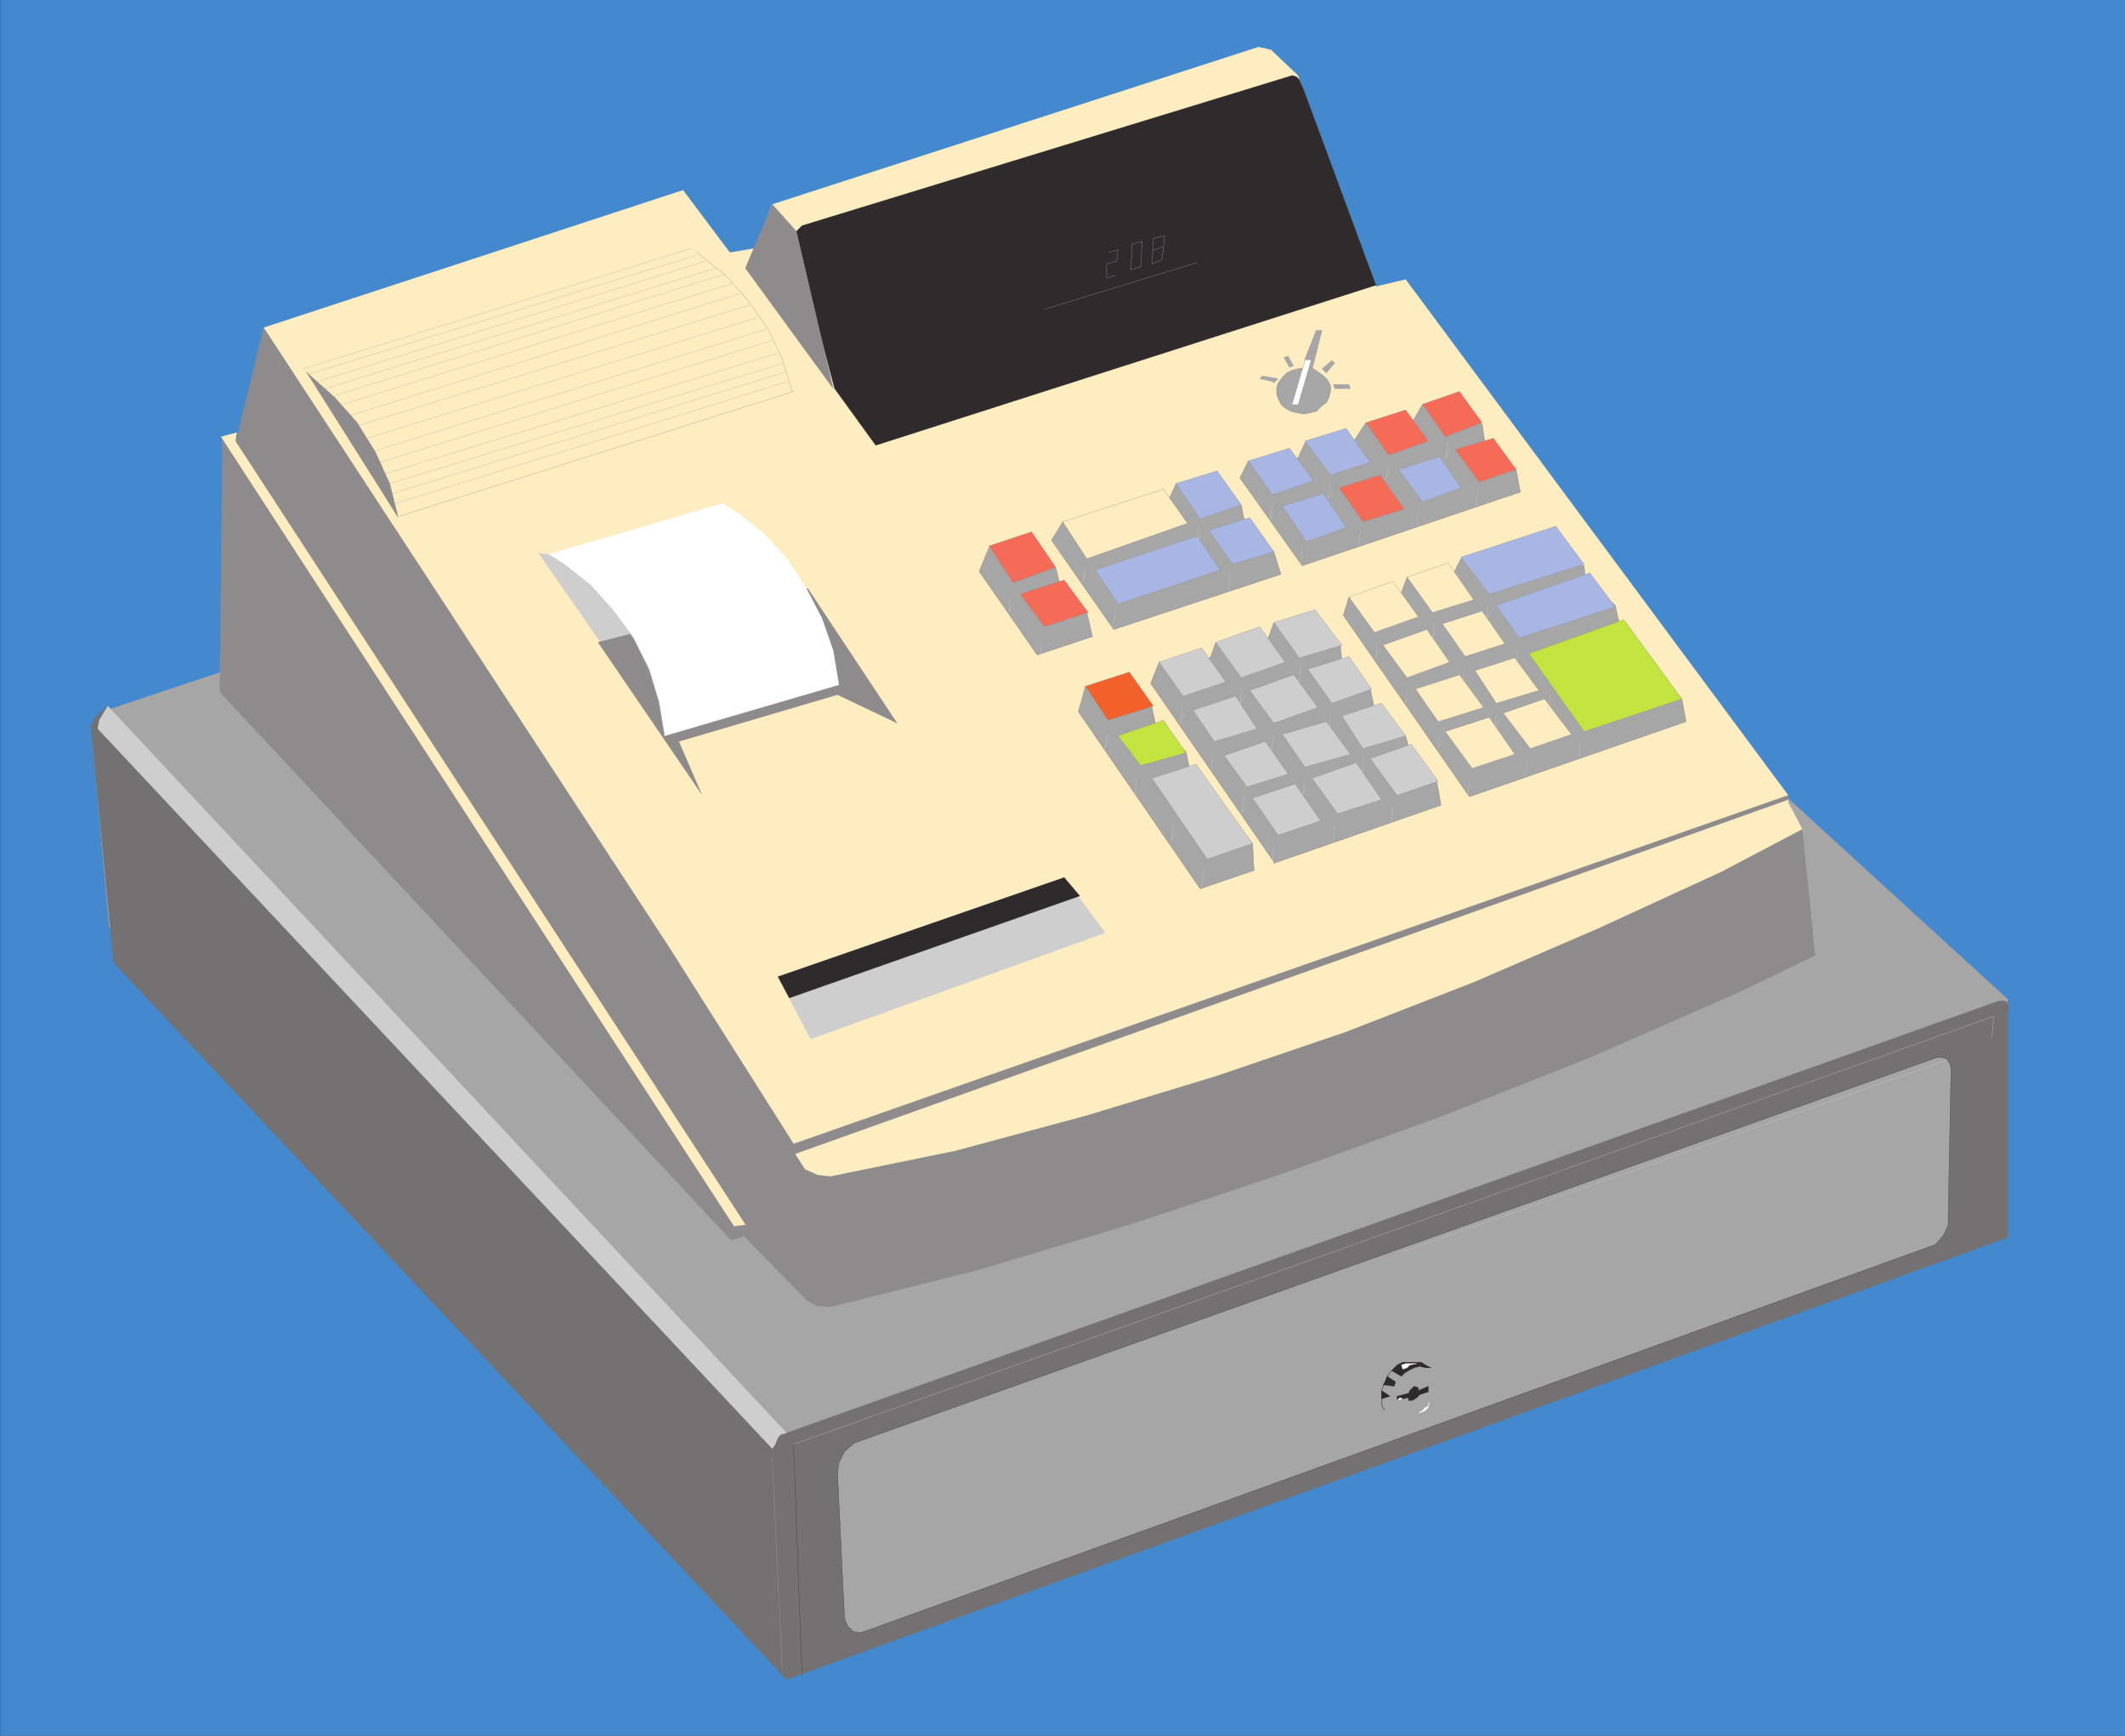 <svg xmlns="http://www.w3.org/2000/svg" width="359.964" height="294"><rect width="100%" height="100%" fill="#333333" stroke="none"/><defs><clipPath id="a"><path d="M126 249h360v294H126Zm0 0"/></clipPath></defs><g clip-path="url(#a)" transform="translate(-126.036 -249)"><path fill="#4489cd" stroke="#1880cb" stroke-miterlimit="10" stroke-width=".045" d="M126.059 543.059V248.82h360v294.24h-360"/></g><path fill="#a7a6a7" stroke="#a7a6a7" stroke-miterlimit="10" stroke-width=".045" d="m15.624 124.86 2.879 32.16L132.265 272.7l205.918-66.481 1.922-36.957-42-38.403L37.464 113.82l-20.16 6.72-1.68 4.32"/><path fill="#feedc0" stroke="#feedc0" stroke-miterlimit="10" stroke-width=".045" d="m41.304 115.738 100.558 100.563 162.48-57.121.962-18.72-2.399-4.562V134.7l-64.8-87.36-5.04 1.2-13.203-35.758-4.558-4.32-.961-.242-1.2-.239-82.32 26.641-2.879 7.438-4.32.722-7.922-10.562L44.663 55.5l-3.36 60.238"/><path fill="#2f2b2c" stroke="#2f2b2b" stroke-miterlimit="10" stroke-width=".045" d="m134.905 39.18-.48 1.199.48 1.2 6.48 24.241 6.958 9.602L233.065 48.3l-12.242-33.12-.718-1.68-.48-.48-.72-.239-83.043 25.438-.957.96"/><path fill="#cfcecf" stroke="#cfcecf" stroke-miterlimit="10" stroke-width=".045" d="m131.784 165.422 5.52 10.558 49.922-18-6.961-9.359-48.48 16.8"/><path fill="#2f2b2c" stroke="#2f2b2b" stroke-miterlimit="10" stroke-width=".045" d="m133.702 169.02-1.918-3.598 48.48-16.8 2.641 3.116-49.203 17.282"/><path fill="none" stroke="#9fb3e2" stroke-miterlimit="10" stroke-width=".045" d="m187.702 42.781 1.684-.48-.242 1.918-1.68.48v2.403l1.441-.48m6.481-6.243-.242 4.32 1.68-.719.48-4.082-1.918.48m0 1.922 1.68-.48m-5.282-.48-.242 4.32 1.684-.48.238-4.32-1.68.48"/><path fill="#747172" stroke="#747172" stroke-miterlimit="10" stroke-width=".045" d="M16.585 123.422 130.823 245.34l.48-.719.481-1.2.48-.48.962-.242L338.663 169.5h.961l.48.48.239.72-.238.722v38.156l-206.88 74.883-114-121.441-3.84-40.079.958-1.68 1.922-1.683-1.442 2.402-.238 1.442"/><path fill="none" stroke="#8d8b8c" stroke-miterlimit="10" stroke-width=".045" d="m117.862 42.54.48.48 4.563 3.601 3.84 4.32 3.36 4.797 2.398 5.043 1.68 5.52h.242L67.702 87.42"/><path fill="#a7a6a7" stroke="#747172" stroke-miterlimit="10" stroke-width=".045" d="m248.905 134.941-21.363-30.722.961-3.117 8.883-.723.957-2.64 7.922-.72 1.199-2.398 20.879 1.2.242 2.398 5.04 4.32.96 4.32 10.32 11.52.72 3.84-36.72 12.722m-65.043-18.722-1.199 4.32 20.64 30 9.122-3.117-.242-4.563-10.559-12-.719-3.597-5.043-4.082-.718-3.36-11.282-3.601m31.922 29.761-20.879-30.242 1.438-3.597 8.64-.72.961-2.64 8.88-.722.96-2.637 11.281 3.84.239 2.636 4.8 4.563.72 3.598 5.28 4.562.72 2.64 4.562 5.04.719 4.078-28.32 9.84v-.239m13.679-71.52 1.922-2.882 7.918-.238 1.68-2.88 10.081 3.36.477 3.121 5.281 4.559.719 3.84-36.957 12.48-10.563-14.879 1.442-2.882 8.398-.48 1.203-2.638 8.399-.48m-31.68 10.559 1.442-3.122 11.039 3.602.48 2.398 5.04 5.524 1.198 3.84-28.32 9.36L178.105 91.5l1.917-3.121 17.762-3.36m-13.679 18.719.96 4.082-9.363 3.121-9.84-14.16 1.68-4.082 11.281 3.36.719 2.882 4.563 4.797"/><path fill="#cfcecf" stroke="#cfcecf" stroke-miterlimit="10" stroke-width=".045" d="M16.585 123.422 130.823 245.34l.48-.719.481-1.2.48-.48.962-.242L18.265 119.58l-1.442 2.401-.238 1.442"/><path fill="none" stroke="#cfcecf" stroke-miterlimit="10" stroke-width=".045" d="m134.425 244.621 203.277-72.48-.238 3.359"/><path fill="none" stroke="#2f2b2b" stroke-miterlimit="10" stroke-width=".045" d="m134.425 244.621 1.437 39.36"/><path fill="#a7a6a7" stroke="#2f2b2b" stroke-miterlimit="10" stroke-width=".045" d="m143.065 274.14.477 1.2.961.96 1.2.24 1.44-.481 180.72-65.278 1.44-1.68.72-1.68v-1.683l.48-24.718-.238-.961-.48-.72-.72-.237h-.96l-183.36 65.277-1.68 1.441-.96 1.918-.243 1.684 1.203 24.719"/><path fill="none" stroke="#cfcecf" stroke-miterlimit="10" stroke-width=".045" d="m329.784 179.578-92.16 32.402"/><path fill="none" stroke="#a7a6a7" stroke-miterlimit="10" stroke-width=".045" d="m130.823 247.02 1.68 35.761M66.983 85.262l66.48-20.64m-66.96 18.956 66.723-20.637M66.022 81.898 132.745 61.5M65.304 80.219l66.48-20.399M64.343 78.3l66.48-20.64M63.386 76.379l66.476-20.64m-67.679 18.48 66-20.399M60.745 72.059l66.238-20.399M59.304 70.379l66-20.64M58.105 68.46l65.757-20.401M56.663 67.02l66.242-20.641M54.983 65.82l66.243-20.398M53.784 64.621l65.758-20.402M52.105 63.422l65.757-20.16M51.386 62.46l65.758-20.401"/><path fill="#cfcecf" stroke="#cfcecf" stroke-miterlimit="10" stroke-width=".045" d="m91.226 93.66 14.16 20.399 28.797-12.957-42.957-7.442"/><path fill="#fff" stroke="#fff" stroke-miterlimit="10" stroke-width=".045" d="m240.265 239.34.718-.238.48-.243.481-.48v-.48l.239-.477-.239.719-.48.238-.48.48-.72.48"/><path fill="#2f2b2c" stroke="#2f2b2b" stroke-miterlimit="10" stroke-width=".045" d="m236.663 236.46 1.922-.48.238-.48.719-.719.723.239v.48l1.68-.719v.957l-1.442.48-.48.481-.72.48h-.718v-.48l-1.922.48v-.718"/><path fill="#fff" stroke="#fff" stroke-miterlimit="10" stroke-width=".045" d="m236.663 237.18.48-.48.481.241-.96.239"/><path fill="none" stroke="#2f2b2b" stroke-miterlimit="10" stroke-width=".045" d="m235.702 232.14-.719.962-.96 2.398v2.398l.48.961"/><path fill="#2f2b2c" d="m234.023 235.5 1.44.96-1.44.481zm0 0"/><path fill="none" stroke="#2f2b2b" stroke-miterlimit="10" stroke-width=".045" d="m234.023 235.5 1.44.96-1.44.481V235.5"/><path fill="#2f2b2c" stroke="#2f2b2b" stroke-miterlimit="10" stroke-width=".045" d="m235.702 232.14 1.684.962.476-.48.723-.481.957-.48.961-.24.96.24h.962l-.961-.481-.719-.48h-3.12l-.962.48-.96.96"/><path fill="none" stroke="#2f2b2b" stroke-miterlimit="10" stroke-width=".045" d="m235.702 232.14-.719.962-.96 2.398v2.398l.48.961"/><path fill="#2f2b2c" stroke="#2f2b2b" stroke-miterlimit="10" stroke-width=".045" d="m234.503 234.3.48-1.198 1.442.957-.242.722-1.918-.242.238-.238"/><path fill="#fff" stroke="#fff" stroke-miterlimit="10" stroke-width=".045" d="m237.386 231.18.238.718.719-.238.48-.48 1.2-.239h-1.918l-.72.239"/><path fill="#8d8b8c" stroke="#8d8b8c" stroke-miterlimit="10" stroke-width=".045" d="M140.663 221.34h-.238l-2.16-.238-1.68-.961-10.563-10.801-2.16.719-86.636-92.88.476-43.199 2.403.239L44.663 55.5l68.64 104.879 21.122 33.36 168.48-59.04v.723l-168.242 60 1.68 2.637 2.16.96 2.16.243 21.121-4.32 22.32-6 22.079-6.723 21.84-7.438 21.601-8.402 21.121-9.117 20.88-9.602 13.679-7.2 2.16 21.36-12.961 6.239-25.2 11.043-25.44 10.078-25.919 9.36-25.921 8.64-26.399 7.922-24.96 6.238"/><path fill="#8d8b8c" stroke="#8d8b8c" stroke-miterlimit="10" stroke-width=".045" d="m67.464 87.66-1.442-5.762-2.398-5.277-3.121-5.043-3.84-4.316-4.32-3.84-.48-.48 15.6 24.718m58.802-42.238 4.558-10.8 4.082 4.558 6.239 26.64-14.88-20.398m-24.96 63.359 17.52 25.68-3.84-8.883 26.878-7.918 10.082 4.8-15.12-22.8-35.52 9.121"/><path fill="#fff" stroke="#fff" stroke-miterlimit="10" stroke-width=".045" d="m122.425 85.262 2.64 1.68 4.56 3.597 3.839 4.32 3.121 4.801 2.64 5.04 1.919 5.519.96 5.761-29.519 8.641-.96-5.762-1.68-5.52-2.641-5.28-3.36-4.559-3.84-4.32-4.562-3.602-2.637-1.68 29.52-8.636"/><path fill="#feedc0" stroke="#feedc0" stroke-miterlimit="10" stroke-width=".045" d="m39.862 74.7 86.403 132.722-1.922.238-86.88-133.68 2.642-.718-.243 1.437"/><path fill="none" stroke="#a7a6a7" stroke-miterlimit="10" stroke-width=".045" d="m176.905 52.379 25.918-7.918"/><path fill="#cfcecf" stroke="#8d8b8c" stroke-miterlimit="10" stroke-width=".045" d="m212.183 135.18 7.203-2.399 4.316 6.239-7.199 2.402-4.32-6.242m19.922-6.72 6.96-2.401 4.56 6.242-6.962 2.398-4.558-6.238m-9.84 3.359 7.437-2.64 4.32 6.242-7.437 2.398-4.32-6m-14.879-3.84 6.957-2.402 3.84 5.524-6.957 2.16-3.84-5.282m19.918-6.718 6.719-2.16 4.082 5.52-7.2 2.16-3.601-5.52m-10.078 3.117 7.437-2.16 4.082 5.52-7.68 2.16-3.84-5.52m-15.12-4.079 7.199-2.402 3.601 5.524-7.203 2.156-3.597-5.277m19.437-6.961 6.961-2.16 3.84 5.52-6.719 2.402-4.082-5.762m-9.84 3.601 7.442-2.64 4.082 5.52-7.442 2.64-4.082-5.52m-15.359-4.801 7.199-2.402 4.082 5.762-7.2 2.398-4.081-5.757m19.441-6.719 6.961-2.16 4.559 6-7.2 2.16-4.32-6m-9.84 3.359 7.442-2.64 4.316 6-7.437 2.64-4.32-6"/><path fill="#a7b6e2" stroke="#8d8b8c" stroke-miterlimit="10" stroke-width=".045" d="m199.226 81.898 6.957-2.16 4.082 5.762-6.961 2.398-4.078-6m5.519 7.922 6.957-2.16 4.082 5.762-6.96 2.156-4.079-5.758"/><path fill="#f46b58" stroke="#8d8b8c" stroke-miterlimit="10" stroke-width=".045" d="m167.542 92.46 7.203-2.401 4.078 6-7.199 2.64-4.082-6.238m5.281 8.16 7.442-2.402 4.078 5.52-7.438 2.402-4.082-5.52"/><path fill="#feedc0" stroke="#8d8b8c" stroke-miterlimit="10" stroke-width=".045" d="m201.144 88.621-4.079-5.762-17.042 5.52 4.082 6.242 17.039-6"/><path fill="#a7b6e2" stroke="#8d8b8c" stroke-miterlimit="10" stroke-width=".045" d="m202.823 90.781-17.281 5.758 3.844 5.762 17.277-5.762-3.84-5.758"/><path fill="#f46b58" stroke="#8d8b8c" stroke-miterlimit="10" stroke-width=".045" d="m240.983 68.46 6.243-2.16 3.84 5.278-6.243 2.402-3.84-5.52m-9.597 3.118 6.719-2.156 3.84 5.277-6.72 2.403-3.84-5.524"/><path fill="#a7b6e2" stroke="#8d8b8c" stroke-miterlimit="10" stroke-width=".045" d="m211.464 78.059 6.96-2.16 4.079 5.523-6.961 2.398-4.078-5.761m9.601-3.359 6.958-2.16 4.082 5.76-6.72 2.16-4.32-5.76"/><path fill="#f46b58" stroke="#8d8b8c" stroke-miterlimit="10" stroke-width=".045" d="m246.503 76.14 6.48-1.921 3.84 5.281-6.238 2.16-4.082-5.52"/><path fill="#a7b6e2" stroke="#8d8b8c" stroke-miterlimit="10" stroke-width=".045" d="m236.905 79.5 6.957-2.16 3.602 5.281-6.48 2.399-4.079-5.52m-19.679 6.238 6.957-2.16 3.84 5.762-6.72 2.398-4.077-6"/><path fill="#f46b58" stroke="#8d8b8c" stroke-miterlimit="10" stroke-width=".045" d="m226.823 82.621 6.961-2.16 4.078 5.758-6.957 2.16-4.082-5.758"/><path fill="#c3e33f" stroke="#8d8b8c" stroke-miterlimit="10" stroke-width=".045" d="m258.983 110.7 16.082-5.759 9.84 13.438-16.562 5.52-9.36-13.2m-69.597 13.922 7.68-2.64 3.84 5.519-7.68 2.16-3.84-5.039"/><path fill="#f3612a" stroke="#8d8b8c" stroke-miterlimit="10" stroke-width=".045" d="m183.862 116.219 7.442-2.399 4.082 5.758-7.684 2.402-3.84-5.761"/><path fill="#cfcecf" stroke="#8d8b8c" stroke-miterlimit="10" stroke-width=".045" d="m195.144 131.82 7.441-2.398 9.598 13.437-7.68 2.641-9.36-13.68"/><path fill="#feedc0" stroke="#8d8b8c" stroke-miterlimit="10" stroke-width=".045" d="m254.663 120.781 6.961-2.402 4.559 6-6.957 2.402-4.563-6m-9.84 3.117 7.442-2.398 4.32 6.238-7.2 2.403-4.562-6.243m5.039-10.32 6.723-2.156 4.078 5.52-7.2 2.16-3.6-5.524m-10.079 3.122 7.442-2.4 4.078 5.52-7.68 2.399-3.84-5.52m4.559-11.039 6.722-2.16 3.84 5.52-6.722 2.16-3.84-5.52m-10.078 3.602 7.437-2.64 3.84 5.519-7.2 2.64-4.077-5.52m4.078-11.523 6.96-2.398 4.321 6.238-6.96 2.16-4.321-6m-9.84 3.364 7.441-2.641 4.32 6-7.44 2.64-4.321-6"/><path fill="#a7b6e2" stroke="#8d8b8c" stroke-miterlimit="10" stroke-width=".045" d="m253.464 102.54 15.84-5.52 4.32 5.761-16.32 5.278-3.84-5.52m-6-8.16 16.078-5.277 4.8 6.476-16.077 5.043-4.801-6.242"/><path fill="none" stroke="#cfcecf" stroke-miterlimit="10" stroke-width=".045" d="m171.144 100.86-.239 2.64.72-1.2m4.8 6.72-.242 2.64m7.679-15.601-.476 2.402.719-1.441m4.8 6.96-.48 2.641m14.64-17.519-.242 2.636.719-1.437m4.801 6.719-.238 2.878m7.437-14.636-.477 2.636.72-1.437m4.8 6.719-.242 2.64m5.043-13.922-.48 2.641.956-1.437m4.563 6.718-.242 2.64m5.043-13.92-.48 2.64.718-1.442m4.801 6.722-.242 2.642m5.281-14.161-.48 2.637.718-1.437m4.801 6.719-.238 2.64m-62.641 38.64-.238 2.641.476-1.441m4.801 6.719-.238 2.64m6.48 4.801-.242 2.64.723-1.44m4.558 6.722-.242 2.879m-3.359-30.723-.239 2.64.72-1.437m4.8 6.719-.238 2.879m5.519 4.562-.48 2.637.96-1.2m4.559 6.724-.242 2.636m-5.039-29.278-.48 2.642.96-1.442m4.801 6.719-.48 2.883m5.761 4.558-.48 2.64.957-1.198m4.563 6.476-.243 2.883m-5.519-29.519-.48 2.636.722-1.437m4.801 6.961-.242 2.636m5.761 4.802-.48 2.64.719-1.442m4.8 6.723-.242 2.64m-2.398-30.48-.239 2.64.72-1.44m4.558 6.719-.238 2.64m5.757 4.8-.238 2.641.719-1.441m4.562 6.96-.242 2.641m-5.758-29.519-.242 2.637.723-1.438m4.797 6.719-.48 2.64m5.761 4.801-.238 2.64.718-1.44m4.801 6.96-.48 2.637m-6.242-29.278-.239 2.641.719-1.441m4.562 6.719-.242 2.64m5.762 4.801-.48 2.64.96-1.44m4.559 6.96-.238 2.64"/><path fill="#a7a6a7" stroke="#a7a6a7" stroke-miterlimit="10" stroke-width=".045" d="m219.144 61.98-.961-1.68-.72.24.962 1.679.719-.239m-3.36 2.88.719-.72-2.64-.48-.477.48 2.156.481.242.238"/><path fill="#a7a6a7" stroke="#747172" stroke-miterlimit="10" stroke-width=".045" d="M225.386 66.059v-.72l-.48-.96-.723-.719-.957-.719-.723-.48-1.2-.242-1.44.242-.958.238-.96.48-.72.72-.722.96-.238.72v1.202l.238.719.48.96.48.481 1.2.72.961.237 1.2.243 1.199-.243.96-.238.961-.96.72-.481.48-.957.242-.961v-.242"/><path fill="#a7a6a7" stroke="#a7a6a7" stroke-miterlimit="10" stroke-width=".045" d="m223.944 62.46 1.68-1.44.48.48-1.44 1.68-.72-.72m2.161 3.36-.243-.718h2.641l.242.718h-2.64m-5.04-5.039 1.918-4.8h.961l-1.921 7.68-2.16 4.8 1.202-7.68"/><path fill="#fff" stroke="#fff" stroke-miterlimit="10" stroke-width=".045" d="M221.065 61.02h.958l-2.16 7.44h-.958l2.16-7.44"/><path fill="none" stroke="#8d8b8c" stroke-miterlimit="10" stroke-width=".045" d="m112.585 124.621-.96-5.762-1.68-5.52-2.641-5.28-3.36-4.559-3.84-4.32-4.562-3.602-2.637-1.68m126-25.438 2.16-7.44v-.239l1.918-4.8h.961"/></svg>
